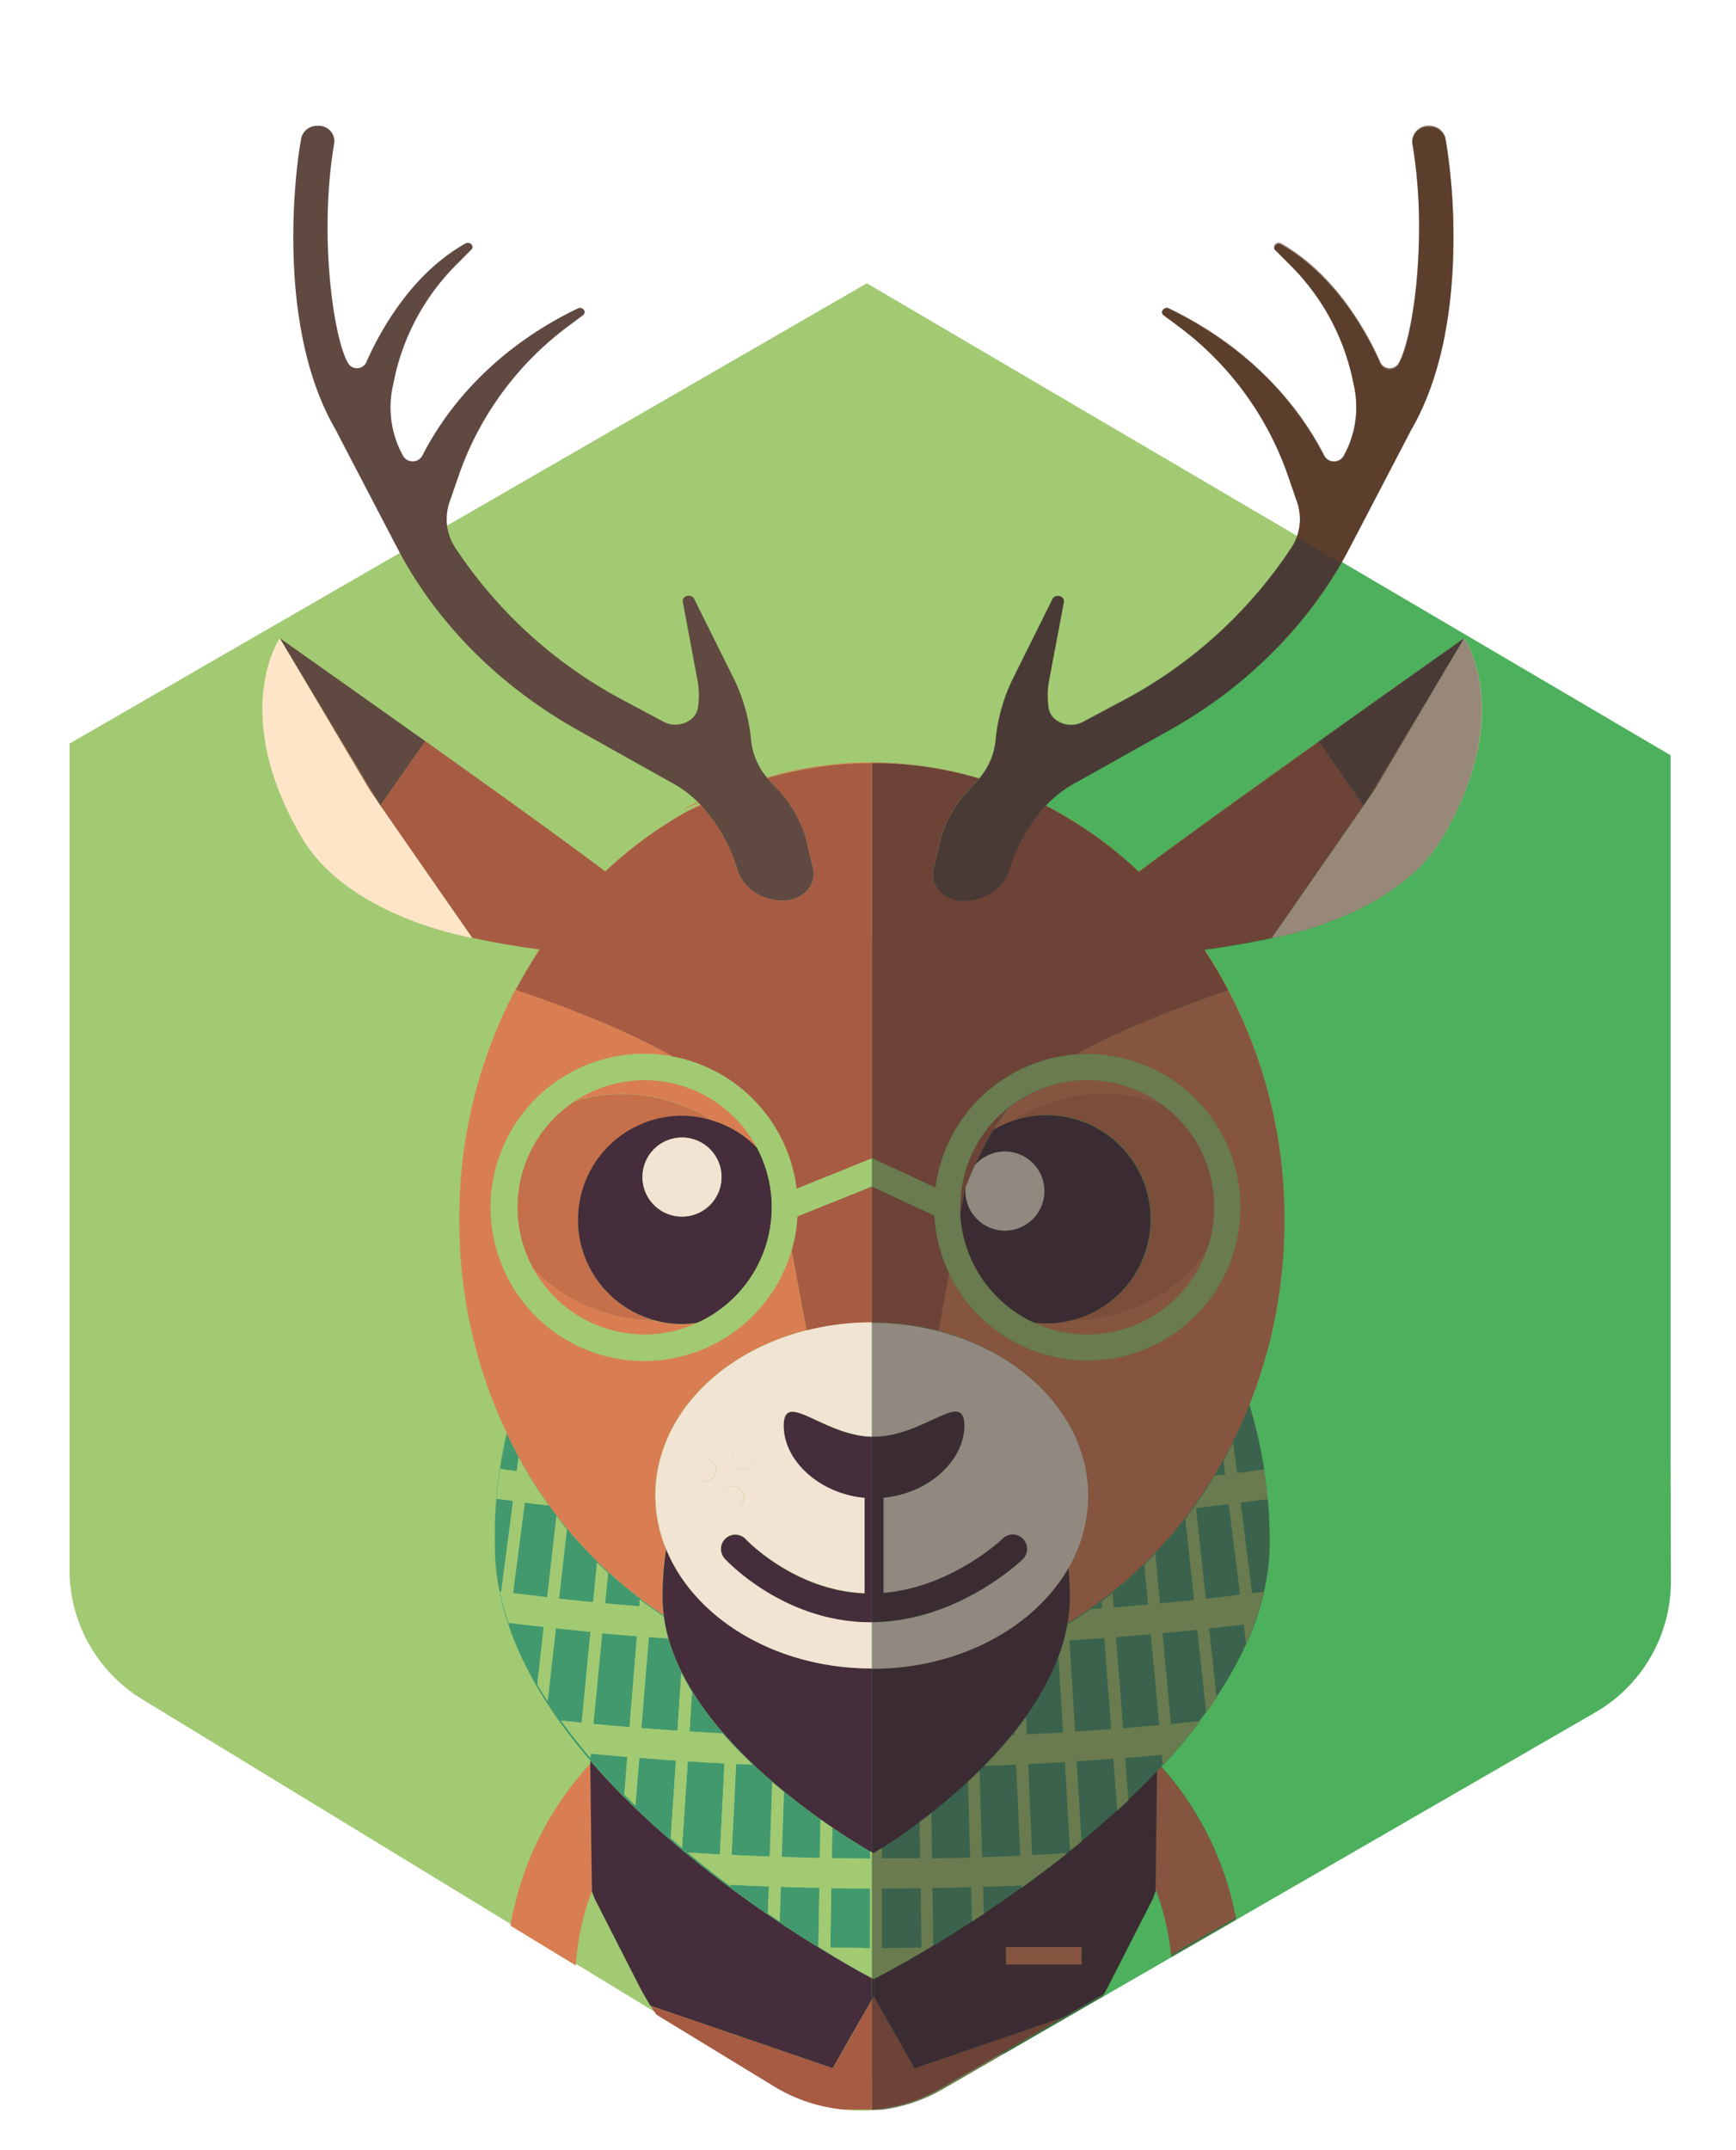 <svg xmlns="http://www.w3.org/2000/svg" viewBox="0 0 336 416"><defs><style>.cls-1{isolation:isolate;}.cls-2{fill:#a1ca73;}.cls-3{fill:#4db05c;}.cls-10,.cls-4{fill:none;}.cls-5{fill:#d97e52;}.cls-6,.cls-9{fill:#a85b43;}.cls-7{fill:#452d3b;}.cls-8{fill:#42996d;}.cls-9{opacity:0.4;mix-blend-mode:multiply;}.cls-10{stroke:#dcdcdc;stroke-linecap:round;stroke-linejoin:round;stroke-width:0;}.cls-11{fill:#f1e4d3;}.cls-12{fill:#fee5c7;}.cls-13{fill:#604940;}.cls-14{fill:#543010;opacity:0.41;}.cls-15{fill:#332c2c;opacity:0.5;}</style></defs><title>imgList_braham</title><g class="cls-1"><g id="cerf"><path class="cls-2" d="M167.65,275.8l.12-93.13,89.1-75.57L167.78,54.81,13.45,143.87V303.7a29.36,29.36,0,0,0,14.07,25.06l123,75a31.41,31.41,0,0,0,32.06.38l11.84-6.84-27.59,4.62ZM167,178.38Z"/><polygon class="cls-2" points="323.31 146.09 275.95 118.3 323.31 146.14 323.31 146.09"/><polygon class="cls-3" points="256.88 107.08 256.87 107.09 275.95 118.3 256.88 107.08"/><path class="cls-3" d="M323.4,305.82l-.06-24.12,0-12.14V146.14L276,118.3l-19.08-11.2-89.1,75.57-.12,93.13-.81,126.1,27.59-4.62,114.33-66A29.29,29.29,0,0,0,323.4,305.82Z"/><path class="cls-4" d="M168.74,408.14h-5.46a31.12,31.12,0,0,0,5.46,0v0Z"/><path class="cls-4" d="M226.55,377.49a49.3,49.3,0,0,0-2.9-11.82V366l-.57,1.51L214.7,384l-.34.68c-.18.36-.39.7-.58,1.05l12.85-7.42-.06-.63C226.56,377.59,226.56,377.54,226.55,377.49Z"/><path class="cls-4" d="M125.9,388.05c-.07-.11-.13-.22-.2-.32l-.59-1c-.44-.73-.86-1.47-1.25-2.23l-8.72-17.1-.39-1-.19-.36,0-.06,0-.05v-.07a50,50,0,0,0-3.13,14.42l15.61,9.52c-.39-.56-.76-1.15-1.14-1.73Z"/><path class="cls-5" d="M114.57,365.85l-.1-8.32-.2-16.32a61.47,61.47,0,0,0-15.48,31.35l12.65,7.71A50,50,0,0,1,114.57,365.85Z"/><path class="cls-5" d="M226.55,377.49c0,.05,0,.1,0,.15S226.56,377.54,226.55,377.49Z"/><path class="cls-5" d="M239.18,371h0a61.45,61.45,0,0,0-14.41-29.2l0,.05A61.35,61.35,0,0,1,239.18,371Z"/><path class="cls-6" d="M168.74,408.14V386.92l-7.54,13.24-35.29-12.1c.38.58.75,1.17,1.14,1.73l22.82,13.91a31.37,31.37,0,0,0,13.41,4.44Z"/><path class="cls-6" d="M125.11,386.76l.59,1Z"/><path class="cls-6" d="M114.75,366.39l-.16-.42,0,.06Z"/><path class="cls-7" d="M114.57,365.85v.07l0,.05.16.42.39,1,8.72,17.1c.39.76.81,1.5,1.25,2.23l.59,1c.07.1.13.21.2.32h0l35.29,12.1,7.54-13.24v-4.19c-3.63-1.92-34.05-18.38-54.47-42.05v.53l.2,16.32Z"/><path class="cls-8" d="M245.22,288.24c.09.88.17,1.76.24,2.65C245.39,290,245.31,289.12,245.22,288.24Z"/><path class="cls-8" d="M95.71,298.16c0,.13,0,.27,0,.41,0-.83,0-1.64,0-2.46C95.74,296.79,95.71,297.47,95.71,298.16Z"/><path class="cls-8" d="M245.57,292.4c0,.68.08,1.36.11,2.05C245.65,293.76,245.61,293.08,245.57,292.4Z"/><path class="cls-8" d="M96.1,290q.25-2.9.71-5.73h0c.37-2.27.81-4.51,1.34-6.71l-.1-.21a91.35,91.35,0,0,0-2.31,17.44c.07-1.61.19-3.2.34-4.79Z"/><path class="cls-8" d="M245.77,298.16c0-.15,0-.3,0-.45,0,.16,0,.32,0,.49Z"/><path class="cls-8" d="M245.73,299.49c0,.59,0,1.17-.09,1.75C245.68,300.66,245.71,300.07,245.73,299.49Z"/><path class="cls-8" d="M245.16,287.72a91.49,91.49,0,0,0-3.28-16l0,.05A91,91,0,0,1,245.16,287.72Z"/><path class="cls-8" d="M244.93,306.55l-.06.29Z"/><path class="cls-8" d="M245.32,304.22l-.12.8Z"/><path class="cls-8" d="M245.59,301.86c0,.43-.08.86-.13,1.29C245.51,302.72,245.55,302.29,245.59,301.86Z"/><path class="cls-8" d="M245.76,299.26h0c0-.18,0-.36,0-.53v0C245.75,298.94,245.76,299.1,245.76,299.26Z"/><path class="cls-8" d="M168.74,382.73h0c-1.16-.62-5-2.73-10.36-6.09l.21-11.4c-2.49-.05-5-.11-7.48-.19l-.23,6.71-2.26-1.55.18-5.24q-3.74-.13-7.47-.31l0,.27c-2.7-2-5.46-4.2-8.23-6.51,2.07.13,4.15.25,6.22.36l.88-17.6q-3.54-.18-7.1-.41L132,357.49c-.73-.61-1.46-1.24-2.19-1.88l1-15c-2.36-.16-4.73-.34-7.09-.53l-.76,9.22c-.72-.7-1.43-1.4-2.14-2.12l.59-7.28q-3.54-.29-7.09-.62l-.07.79q-3-3.49-5.68-7.19l4,.42,1.71-17.59c-2.24-.22-4.47-.45-6.71-.7L106,329.11c-.69-1.06-1.34-2.13-2-3.2l1.26-11.16c-2.23-.25-4.47-.52-6.7-.8l0,.25a50.82,50.82,0,0,1-1.78-6.32l.26,0,2.28-17.52L96.12,290c-.15,1.59-.27,3.18-.34,4.79l0,1.36c0,.82,0,1.63,0,2.46,0,.23,0,.46,0,.69.12,15.05,8,29.2,18.56,41.42C134.69,364.35,165.11,380.81,168.74,382.73Z"/><path class="cls-8" d="M100.37,282a88.77,88.77,0,0,0,5.81,9.28c-1.54-.18-3.08-.36-4.61-.56l-2.28,17.53c2.21.28,4.41.54,6.62.79l1.78-15.7c.67.87,1.35,1.73,2,2.57l-1.53,13.4,6.63.69.75-7.67c.69.69,1.4,1.37,2.12,2l-.57,5.87c2.2.21,4.41.4,6.63.59l.1-1.3q2.25,1.69,4.59,3.23a30.07,30.07,0,0,0,.87,4.28l-3.73-.28-1.44,17.62c2.33.18,4.67.35,7,.51l.74-11.18c.63,1.27,1.32,2.51,2.07,3.73l-.5,7.59c2.13.14,4.27.26,6.4.37,1.85,2.13,3.81,4.15,5.82,6.05l-3.19-.13-.88,17.6q3.69.18,7.39.31l.49-14.36c.75.64,1.5,1.28,2.24,1.88l-.42,12.56c2.46.07,4.92.14,7.38.18l.14-7.39c.79.56,1.55,1.07,2.28,1.57L161,359.5q3.7.06,7.39.07v-1.4l.34.19h0c-3.84-2.18-37.19-21.72-40.3-45.88a85.61,85.61,0,0,1-30.25-35c-.53,2.2-1,4.44-1.34,6.71l3.17.44Z"/><path class="cls-8" d="M121.84,334.15l1.44-17.61q-3.36-.27-6.72-.59l-1.71,17.58Q118.35,333.86,121.84,334.15Z"/><path class="cls-8" d="M168.38,365.35c-2.49,0-5,0-7.48-.07l-.21,11.51c2.55,0,5.11.06,7.66.07Z"/><path class="cls-5" d="M133.35,156.84c1-.4,1.74-.75,2.36-1a2.08,2.08,0,0,0-.21-.21,79.56,79.56,0,0,0-18.4,13l.07.06A79.49,79.49,0,0,1,133.35,156.84Z"/><path class="cls-5" d="M168.74,147.66h0c.78,0,1.56,0,2.33,0h.06l.9,0c.68,0,1.37.07,2,.12h0a72.24,72.24,0,0,1,15.39,2.75l0,0a72.6,72.6,0,0,0-41.07-.13l.08.09A72.13,72.13,0,0,1,168.74,147.66Z"/><path class="cls-5" d="M129.81,213.07a33.56,33.56,0,0,1,8.29,3.79,20.13,20.13,0,0,1,8.49,5.33,24.6,24.6,0,0,0-35.47-9.12A31.22,31.22,0,0,1,129.81,213.07Z"/><path class="cls-5" d="M248.62,236.13v-.06a94.62,94.62,0,0,0-15.41-52.26h-.07A94.57,94.57,0,0,1,248.62,236.13Z"/><path class="cls-5" d="M220.36,168.64l.07,0a79.67,79.67,0,0,0-18-12.78l-.06.07A79.21,79.21,0,0,1,220.36,168.64Z"/><path class="cls-5" d="M128.44,312.48a28.45,28.45,0,0,1-.24-3.58,61.92,61.92,0,0,1,.7-9.22l0,0a27.29,27.29,0,0,1-2.07-10.4c0-15,12.3-27.64,29.26-31.92l-2.91-15.54a29.63,29.63,0,1,1-23-37.42c-8.65-4.94-19.94-9.38-30.43-12.95q2.13-4,4.63-7.77h-.06A94.6,94.6,0,0,0,88.9,236.07a95.91,95.91,0,0,0,9.19,41.24l.1.21A85.61,85.61,0,0,0,128.44,312.48Z"/><path class="cls-5" d="M132,256.22a20.47,20.47,0,0,1-5.29-.72,33.26,33.26,0,0,1-9.25-1.44,31.65,31.65,0,0,1-14.48-9,24.63,24.63,0,0,0,21.78,13.14A24.39,24.39,0,0,0,134.94,256,20.34,20.34,0,0,1,132,256.22Z"/><path class="cls-5" d="M117.46,254.06a33.26,33.26,0,0,0,9.25,1.44A20.15,20.15,0,0,1,132,215.91a19.91,19.91,0,0,1,6.1,1,33.56,33.56,0,0,0-8.29-3.79,31.22,31.22,0,0,0-18.69,0,24.59,24.59,0,0,0-8.14,32A31.65,31.65,0,0,0,117.46,254.06Z"/><path class="cls-9" d="M117.46,254.06a33.26,33.26,0,0,0,9.25,1.44A20.15,20.15,0,0,1,132,215.91a19.91,19.91,0,0,1,6.1,1,33.56,33.56,0,0,0-8.29-3.79,31.22,31.22,0,0,0-18.69,0,24.59,24.59,0,0,0-8.14,32A31.65,31.65,0,0,0,117.46,254.06Z"/><path class="cls-5" d="M132,156.72c1.45-.61,2.54-1.1,3.2-1.43a1.21,1.21,0,0,1-.16-.16C134,155.64,133,156.17,132,156.72Z"/><line class="cls-10" x1="99.67" y1="188.04" x2="99.18" y2="189.25"/><path class="cls-7" d="M138.1,216.86a19.91,19.91,0,0,0-6.1-1,20.15,20.15,0,0,0-5.29,39.59,19.17,19.17,0,0,0,8.23.48,24.58,24.58,0,0,0,11.65-33.79A20.13,20.13,0,0,0,138.1,216.86Zm-13.75,10.87a7.65,7.65,0,1,1,7.65,7.65A7.64,7.64,0,0,1,124.35,227.73Z"/><path class="cls-11" d="M139.65,227.73a7.65,7.65,0,1,0-7.65,7.65A7.65,7.65,0,0,0,139.65,227.73Z"/><path class="cls-6" d="M54.15,123.46l28.18,20C67.5,132.86,54.15,123.46,54.15,123.46Z"/><polygon class="cls-6" points="73.63 155.87 54.15 123.46 71.56 152.89 73.63 155.87"/><path class="cls-12" d="M85.64,173.16l-12-17.29h0l-2.07-3L54.15,123.46s-9.94,14.5,4.29,38.63c9.12,15.48,33,19.37,33,19.37l-.57-.82Z"/><polygon class="cls-13" points="73.63 155.87 82.33 143.42 82.33 143.42 54.15 123.46 73.63 155.87 73.63 155.87"/><path class="cls-6" d="M220.43,168.7c7.13-5.41,21.53-15.75,34.76-25.17h0l.05,0-.05-.07c-13.23,9.43-27.63,19.77-34.76,25.17l-.07,0Z"/><path class="cls-6" d="M99.81,191.49c10.49,3.57,21.78,8,30.43,12.95A29.71,29.71,0,0,1,154.17,230l14.58-5.83V147.66h0a72.13,72.13,0,0,0-20.22,2.88,17.94,17.94,0,0,0,1.32,1.46,25,25,0,0,1,6,9.66l1.51,6.4c.76,3.19-2.06,6.18-5.81,6.18-4.13,0-7.7-2.41-8.78-5.86a32.44,32.44,0,0,0-7.06-12.57c-.62.28-1.41.63-2.36,1a79.49,79.49,0,0,0-16.18,11.81l-.07-.06c-7.14-5.4-21.53-15.74-34.77-25.17l-8.7,12.45h0l12,17.29,5.2,7.48.57.82c4.46,1,8.94,1.71,13,2.26h.06Q102,187.47,99.81,191.49Z"/><path class="cls-6" d="M172.05,147.73c.68,0,1.37.06,2,.12C173.42,147.8,172.73,147.76,172.05,147.73Z"/><path class="cls-6" d="M189.49,150.6a72.24,72.24,0,0,0-15.39-2.75,72.49,72.49,0,0,1,15.34,2.82Z"/><path class="cls-6" d="M171.09,147.69h0Z"/><path class="cls-6" d="M168.75,255.85V229.58l-.06,0-14.35,5.74a29.61,29.61,0,0,1-1.13,6.57l2.91,15.54a51.33,51.33,0,0,1,12.62-1.55Z"/><path class="cls-6" d="M255.19,143.42l28.18-20S270,132.86,255.19,143.42Z"/><polygon class="cls-6" points="283.27 123.64 283.38 123.46 283.27 123.64 283.27 123.64"/><path class="cls-12" d="M283.37,123.56s3.48,5.08,3.38,14.23c.13-9.21-3.38-14.33-3.38-14.33l-.1.18Z"/><path class="cls-13" d="M283.37,123.46l-28.18,20h0l.05.07c14.07-10,26.79-19,28-19.85Z"/><path class="cls-7" d="M168.74,358.36V322.8h0c-18.59,0-34.34-9.68-39.81-23.08l0,0a61.92,61.92,0,0,0-.7,9.22,28.45,28.45,0,0,0,.24,3.58C131.55,336.64,164.9,356.18,168.74,358.36Z"/><path class="cls-11" d="M168.74,322.8h0v-9h-.23c-16.74,0-27.77-11.79-28.23-12.29a2.76,2.76,0,1,1,4.06-3.74c.09.1,9.38,9.91,23,10.46v-18.5c-8.79-.8-15.65-7.23-15.65-13.92,0-7,7.59,1.87,17.05,2.13v-22.1h0a51.33,51.33,0,0,0-12.62,1.55c-17,4.28-29.26,17-29.26,31.92a27.29,27.29,0,0,0,2.07,10.4C134.4,313.12,150.15,322.8,168.74,322.8ZM144,279.9a2.24,2.24,0,1,1-2.23,2.23A2.23,2.23,0,0,1,144,279.9Zm-2.23,7.6a2.24,2.24,0,1,1-2.24,2.24A2.23,2.23,0,0,1,141.72,287.5Zm-5.41-5.37a2.24,2.24,0,1,1-2.23,2.24A2.24,2.24,0,0,1,136.31,282.13Z"/><path class="cls-7" d="M168.75,278c-9.46-.26-17.05-9.17-17.05-2.13,0,6.69,6.86,13.12,15.65,13.92v18.5c-13.62-.55-22.91-10.36-23-10.46a2.76,2.76,0,1,0-4.06,3.74c.46.5,11.49,12.29,28.23,12.29h.23Z"/><path class="cls-11" d="M144,284.37a2.24,2.24,0,1,0-2.23-2.24A2.24,2.24,0,0,0,144,284.37Z"/><path class="cls-11" d="M141.72,292a2.24,2.24,0,1,0-2.24-2.23A2.23,2.23,0,0,0,141.72,292Z"/><path class="cls-11" d="M136.31,286.6a2.24,2.24,0,1,0-2.23-2.23A2.23,2.23,0,0,0,136.31,286.6Z"/><path class="cls-2" d="M235.5,328.46v0Z"/><path class="cls-2" d="M232.19,333.12l.09-.12h-.09a.44.44,0,0,1-.08.11Z"/><path class="cls-2" d="M244.65,308.06a.36.36,0,0,1,0-.11h0a.43.43,0,0,0,0,.11Z"/><path class="cls-2" d="M168.74,358.36l-.34-.19v1.4q-3.69,0-7.39-.07l.11-5.87c-.73-.5-1.49-1-2.28-1.57l-.14,7.39c-2.46,0-4.92-.11-7.38-.18l.42-12.56c-.74-.6-1.49-1.24-2.24-1.88L149,359.19q-3.7-.13-7.39-.31l.88-17.6,3.19.13c-2-1.9-4-3.92-5.82-6.05-2.13-.11-4.27-.23-6.4-.37l.5-7.59c-.75-1.22-1.44-2.46-2.07-3.73l-.74,11.18c-2.33-.16-4.67-.33-7-.51l1.44-17.62,3.73.28a30.07,30.07,0,0,1-.87-4.28q-2.34-1.53-4.59-3.23l-.1,1.3c-2.22-.19-4.43-.38-6.63-.59l.57-5.87c-.72-.66-1.43-1.34-2.12-2l-.75,7.67-6.63-.69,1.53-13.4c-.69-.84-1.37-1.7-2-2.57L105.91,309c-2.21-.25-4.41-.51-6.62-.79l2.28-17.53c1.53.2,3.07.38,4.61.56a88.77,88.77,0,0,1-5.81-9.28l-.35,2.7-3.17-.44h0q-.45,2.83-.71,5.73h0l3.16.44L97,307.92l-.26,0a50.82,50.82,0,0,0,1.78,6.32l0-.25c2.23.28,4.47.55,6.7.8L104,325.91c.62,1.07,1.27,2.14,2,3.2l1.6-14.09c2.24.25,4.47.48,6.71.7l-1.71,17.59-4-.42q2.67,3.69,5.68,7.19l.07-.79q3.56.33,7.09.62l-.59,7.28c.71.72,1.42,1.42,2.14,2.12l.76-9.22c2.36.19,4.73.37,7.09.53l-1,15c.73.64,1.46,1.27,2.19,1.88l1.1-16.73q3.55.23,7.1.41l-.88,17.6c-2.07-.11-4.15-.23-6.22-.36,2.77,2.31,5.53,4.48,8.23,6.51l0-.27q3.73.18,7.47.31l-.18,5.24,2.26,1.55.23-6.71c2.49.08,5,.14,7.48.19l-.21,11.4c5.36,3.36,9.2,5.47,10.36,6.09ZM116.56,316q3.36.32,6.72.59l-1.44,17.61q-3.5-.28-7-.62Zm44.34,49.33c2.49,0,5,.06,7.48.07l0,11.51c-2.55,0-5.11,0-7.66-.07Z"/><path class="cls-2" d="M168.69,229.55l.06,0v-5.45L154.17,230a29.72,29.72,0,1,0,.17,5.33ZM103,245.05a24.6,24.6,0,1,1,21.78,13.14A24.55,24.55,0,0,1,103,245.05Z"/><path class="cls-13" d="M248,47.25h0c10.69,6,16.79,17.6,19.19,23.06a2,2,0,0,0,3.38.19c2-3.11,4-13.75,4.06-25.93-.07,12.14-2.09,22.73-4.06,25.83a2,2,0,0,1-3.38-.19c-2.4-5.47-8.5-17-19.19-23.06h0a.9.9,0,0,0-1.42.65A.92.92,0,0,1,248,47.25Z"/><path class="cls-13" d="M276.55,24.46a3.13,3.13,0,0,1,3.2,2.35A114,114,0,0,1,281.29,46a113.17,113.17,0,0,0-1.54-19.29,3.13,3.13,0,0,0-3.2-2.35,3.08,3.08,0,0,0-3.23,2.7A3.09,3.09,0,0,1,276.55,24.46Z"/><path class="cls-13" d="M226.28,59.79h0c13.37,6.44,23.9,16.47,30.06,28.53a2.15,2.15,0,0,0,3.65.07,19.28,19.28,0,0,0,2.51-10A19.34,19.34,0,0,1,260,88.29a2.15,2.15,0,0,1-3.65-.08c-6.16-12.06-16.69-22.09-30.06-28.53h0a.91.91,0,0,0-1.37.81A.92.92,0,0,1,226.28,59.79Z"/><path class="cls-13" d="M203,137c.43,2.72,4,4.14,6.65,2.7l7.28-3.88A89,89,0,0,0,250,106a10,10,0,0,0,1.62-5.54,10,10,0,0,1-1.62,5.43,88.89,88.89,0,0,1-33.09,29.86l-7.28,3.89c-2.69,1.44-6.22,0-6.65-2.7a14.87,14.87,0,0,1-.19-2.58A16,16,0,0,0,203,137Z"/><path class="cls-13" d="M189.44,150.67l.07,0a13.47,13.47,0,0,0,3.18-7.31,34,34,0,0,1,3.49-12.3L203.71,116c.52-1,2.29-.62,2.19.47v0c.22-1.16-1.65-1.63-2.19-.55L196.18,131a34,34,0,0,0-3.49,12.29,13.44,13.44,0,0,1-3.18,7.31l0,0Z"/><path class="cls-13" d="M142.77,168.38c1.08,3.45,4.65,5.86,8.78,5.86,3.75,0,6.57-3,5.81-6.18l-1.51-6.4a25,25,0,0,0-6-9.66,17.94,17.94,0,0,1-1.32-1.46l-.08-.09a13.41,13.41,0,0,1-3.07-7.18A34.21,34.21,0,0,0,141.88,131l-7.53-15.13c-.54-1.08-2.41-.61-2.2.55L135,131.63a15.53,15.53,0,0,1,.08,5.31c-.43,2.71-4,4.14-6.65,2.7l-7.29-3.89a88.86,88.86,0,0,1-33.08-29.86,10.09,10.09,0,0,1-1-8.89l2-5.78a60.83,60.83,0,0,1,21.36-28.43l2.4-1.79c.85-.64-.08-1.79-1-1.32h0C98.41,66.12,87.87,76.15,81.71,88.21a2.14,2.14,0,0,1-3.64.08A19.27,19.27,0,0,1,76,74.85c.14-.63.27-1.25.4-1.88A44.15,44.15,0,0,1,88.44,51.1l2.79-2.81c.7-.71-.34-1.69-1.21-1.14h0c-10.69,6-16.79,17.59-19.18,23.06a2,2,0,0,1-3.38.19c-2.87-4.51-5.84-24.89-2.75-42.8a3,3,0,0,0-3.2-3.25,3.13,3.13,0,0,0-3.2,2.35C57.06,33.33,53.43,63.15,64.88,83l12,23c7.52,14.44,19.68,26.69,35,35.28l17.76,9.95a22.41,22.41,0,0,1,5.39,3.91,1.21,1.21,0,0,0,.16.16l.3.31a2.08,2.08,0,0,1,.21.21A32.44,32.44,0,0,1,142.77,168.38Z"/><path class="cls-5" d="M223.93,342.63l-.18,14.9-.1,8a49.17,49.17,0,0,1,2.9,11.93c0,.05,0,.1,0,.15l.06.62L239.18,371a61.35,61.35,0,0,0-14.42-29.16l0-.05,0-.05Z"/><path class="cls-6" d="M213.73,385.68c.21-.38.43-.75.63-1.14l.34-.68-.34.67C214.16,384.92,213.94,385.29,213.73,385.68Z"/><path class="cls-6" d="M177,400.16l-7.9-13.89v-3.35h0v3.35l-.37.65v21.22H169a31.35,31.35,0,0,0,13-4.07l11.83-6.84,12.07-7Z"/><path class="cls-7" d="M169.11,382.92l-.37-.19v4.19l.37-.65Z"/><path class="cls-7" d="M214.36,384.53l.34-.67,8.38-16.43.57-1.51v-.36l.1-8,.18-14.9c-1.78,1.88-3.62,3.72-5.5,5.51v.14c-.72.68-1.44,1.36-2.16,2v-.14q-3.42,3.12-6.92,6v.12c-.74.61-1.47,1.21-2.21,1.8V358l-.74.59h.16c-3,2.36-5.92,4.57-8.79,6.64v-.09c-2.52,1.81-5,3.51-7.34,5.08v.07l-2.27,1.49v-.06c-2.71,1.76-5.24,3.34-7.52,4.72v0c-6.93,4.16-11.52,6.48-11.52,6.48h0v3.35l7.9,13.89,28.83-9.89,7.86-4.53,0-.06C213.94,385.29,214.16,384.92,214.36,384.53Zm-5-4.44H194.71v-3.37h14.61Z"/><path class="cls-8" d="M206.63,314c-4.18,24.71-37,44.22-37.5,44.53.07,0,.63-.37,1.58-1v2q3.7,0,7.39,0l-.09-7c.73-.55,1.5-1.14,2.28-1.76l.12,8.77c2.47,0,4.93-.08,7.39-.15l-.43-14.66c.75-.7,1.5-1.41,2.25-2.15l.49,16.73q3.69-.11,7.39-.27l-.8-17.6q-3.09.13-6.17.22c1.85-1.87,3.67-3.87,5.38-6l.53,0,0-.61c.75-.94,1.48-1.91,2.18-2.89l.16,3.39c2.33-.1,4.67-.23,7-.36l-.89-14.56a36.27,36.27,0,0,0,1.75-6.33c1.56-.93,3.07-1.93,4.56-3l2.09-.14-.1-1.29c.74-.54,1.47-1.1,2.19-1.67l.21,2.79q3.33-.25,6.63-.56l-.71-7.67c.72-.7,1.43-1.41,2.12-2.14l.9,9.6c2.21-.2,4.41-.43,6.62-.66l-1.71-15.69a86.7,86.7,0,0,0,5.71-8.36l2-.23-.33-2.65c.65-1.17,1.28-2.36,1.88-3.57l.75,5.93,5.25-.69q.44,2.83.7,5.74l-5.24.68,2.2,17.54,2.29-.3c.08-.37.17-.75.25-1.12l.06-.29c.1-.51.18-1,.27-1.53l.12-.8c.05-.36.09-.71.14-1.07s.09-.86.13-1.29c0-.21,0-.41,0-.62,0-.58.08-1.16.09-1.75,0-.07,0-.14,0-.2l0,0c0-.16,0-.32,0-.49v0a.13.13,0,0,1,0-.06c0-.16,0-.31,0-.47s0-.33,0-.49c0-1.09,0-2.18-.08-3.26,0-.69-.07-1.37-.11-2.05,0-.51-.07-1-.11-1.51-.07-.89-.15-1.77-.24-2.65l-.06-.52a91,91,0,0,0-3.3-15.9l0-.05,0,0C234.68,289.8,222.22,304.69,206.63,314Z"/><path class="cls-8" d="M231.75,315.3q-3.36.36-6.72.68l1.64,17.59c1.81-.17,3.63-.36,5.44-.55.47-.61.92-1.23,1.37-1.85Z"/><path class="cls-8" d="M240.75,314.28c-2.23.27-4.47.53-6.7.78l1.44,13.2a71.64,71.64,0,0,0,5.72-10.3Z"/><path class="cls-8" d="M223.93,342.63l.83-.88.32-.35-.18-1.87q-3.54.32-7.09.6l.62,8C220.31,346.35,222.15,344.51,223.93,342.63Z"/><path class="cls-8" d="M188,365.13q-3.74.11-7.48.16l.15,11.11c2.28-1.38,4.81-3,7.52-4.72Z"/><path class="cls-8" d="M197.75,364.79c-2.49.1-5,.19-7.48.27l.15,5.12c2.36-1.57,4.82-3.27,7.34-5.08Z"/><path class="cls-8" d="M206.1,340.93c-2.37.13-4.73.26-7.1.37l.79,17.6c2.21-.1,4.41-.22,6.61-.34l.74-.59Z"/><path class="cls-8" d="M216.27,350.16l-.76-9.86q-3.56.27-7.1.48l.94,15.39Q212.85,353.29,216.27,350.16Z"/><path class="cls-8" d="M169.11,382.92h0l-.37-.2h0l.37.19Z"/><path class="cls-8" d="M237.84,291q-3.17.39-6.34.74l1.92,17.57,6.62-.77Z"/><path class="cls-8" d="M216,316.75l1.36,17.62,7-.6-1.64-17.59Z"/><path class="cls-8" d="M215.06,334.54l-1.36-17.62q-3.36.25-6.72.46L208.05,335Q211.56,334.8,215.06,334.54Z"/><path class="cls-8" d="M168.74,358.36h0l.37.21h0Z"/><path class="cls-8" d="M171,365.37h-.27l0,11.52c2.56,0,5.11,0,7.67-.05l-.16-11.51C175.77,365.34,173.36,365.37,171,365.37Z"/><path class="cls-5" d="M169,147.66c.69,0,1.38,0,2.06,0-.77,0-1.55,0-2.33,0H169Z"/><path class="cls-5" d="M216.62,254.06a33,33,0,0,1-9.42,1.43,20,20,0,0,1-4.61.55,20.27,20.27,0,0,1-2.6-.18,24.62,24.62,0,0,0,33.75-14.31A30.44,30.44,0,0,1,216.62,254.06Z"/><path class="cls-5" d="M202.26,155.9l.85.37a79.55,79.55,0,0,1,17.23,12.38h0a79.21,79.21,0,0,0-18-12.76l.06-.07-.06,0Z"/><path class="cls-5" d="M196,216.88a33.12,33.12,0,0,1,8.32-3.81,30.46,30.46,0,0,1,21.14,1,24.56,24.56,0,0,0-30,.06,44.78,44.78,0,0,0-3.14,4.51A20.11,20.11,0,0,1,196,216.88Z"/><path class="cls-5" d="M171.15,147.69l.9,0Z"/><path class="cls-5" d="M233,183.73a87.76,87.76,0,0,1,4.67,7.85c-10.11,3.44-20.94,7.7-29.42,12.44q1.07-.09,2.16-.09a29.64,29.64,0,1,1-26.73,42.43l-2.09,11.12c16.82,4.34,29,17,29,31.84a27.88,27.88,0,0,1-3.8,13.94c.17,1.85.26,3.73.26,5.64a30.16,30.16,0,0,1-.44,5.12c15.59-9.33,28.05-24.22,35.23-42.28a96.35,96.35,0,0,0,6.76-35.61,94.57,94.57,0,0,0-15.48-52.31h.07l-.07-.09Z"/><path class="cls-5" d="M174.1,147.85Z"/><path class="cls-5" d="M204.27,213.07a33.12,33.12,0,0,0-8.32,3.81,20.14,20.14,0,1,1,11.25,38.61,33,33,0,0,0,9.42-1.43,30.44,30.44,0,0,0,17.12-12.51A24.61,24.61,0,0,0,225.41,214,30.46,30.46,0,0,0,204.27,213.07Z"/><path class="cls-9" d="M204.27,213.07a33.12,33.12,0,0,0-8.32,3.81,20.14,20.14,0,1,1,11.25,38.61,33,33,0,0,0,9.42-1.43,30.44,30.44,0,0,0,17.12-12.51A24.61,24.61,0,0,0,225.41,214,30.46,30.46,0,0,0,204.27,213.07Z"/><path class="cls-7" d="M207.2,255.49a20.13,20.13,0,1,0-14.92-36.9,68,68,0,0,0-3.6,6.87,7.64,7.64,0,1,1-1.85,5c0-.23,0-.46,0-.68l-.06.13-.95,5.07A24.68,24.68,0,0,0,200,255.86a20.27,20.27,0,0,0,2.6.18A20,20,0,0,0,207.2,255.49Z"/><path class="cls-11" d="M194.48,238.09a7.65,7.65,0,1,0-5.8-12.63c-.63,1.39-1.23,2.83-1.81,4.3,0,.22,0,.45,0,.68A7.65,7.65,0,0,0,194.48,238.09Z"/><path class="cls-6" d="M255.19,143.53C242,153,227.56,163.29,220.43,168.7l-.07-.06h0a79.55,79.55,0,0,0-17.23-12.38l-.85-.37a32.43,32.43,0,0,0-7,12.48c-1.08,3.45-4.66,5.86-8.78,5.86-3.76,0-6.57-3-5.82-6.18l1.51-6.4a24.89,24.89,0,0,1,6-9.66c.44-.43.84-.88,1.22-1.33a72.49,72.49,0,0,0-15.34-2.82h0c-.68-.06-1.37-.09-2-.12l-.9,0h-.06c-.68,0-1.37,0-2.06,0h-.27v76.47l.09,0,12.22,5.66A29.67,29.67,0,0,1,208.29,204c8.48-4.74,19.31-9,29.42-12.44a87.76,87.76,0,0,0-4.67-7.85h.1c4-.55,8.52-1.28,13-2.26l.56-.82,5.2-7.48,12-17.29-8.65-12.38-.05,0Z"/><path class="cls-6" d="M168.75,229.58v26.27a51.41,51.41,0,0,1,12.88,1.63l2.09-11.12a29.5,29.5,0,0,1-2.87-11.17Z"/><path class="cls-6" d="M185.82,233.57c0,.46,0,.93,0,1.39l.95-5.07.06-.13c.58-1.47,1.18-2.91,1.81-4.3a68,68,0,0,1,3.6-6.87,44.78,44.78,0,0,1,3.14-4.51A24.58,24.58,0,0,0,185.82,233.57Z"/><polygon class="cls-6" points="283.27 123.64 283.27 123.64 263.89 155.87 265.96 152.89 283.27 123.64"/><path class="cls-12" d="M283.27,123.64,266,152.89l-2.08,3h0l-12,17.29-5.2,7.48-.56.82s23.84-3.89,33-19.37c5.77-9.8,7.56-18,7.66-24.3.1-9.15-3.38-14.23-3.38-14.23Z"/><path class="cls-13" d="M263.89,155.87h0l19.38-32.23c-1.24.87-14,9.83-28,19.85l8.65,12.38Z"/><path class="cls-7" d="M168.74,322.8v35.56l.37.21,0,0c.53-.31,33.32-19.82,37.5-44.53a30.16,30.16,0,0,0,.44-5.12c0-1.91-.09-3.79-.26-5.64C200.2,314.79,185.64,322.8,168.74,322.8Z"/><path class="cls-11" d="M168.75,278h.42c9.66,0,17.48-9.29,17.48-2.14,0,6.69-6.86,13.12-15.65,13.92v18.45c13.2-1.09,23-10.42,23.11-10.52a2.76,2.76,0,0,1,3.83,4c-.51.49-12.67,12.06-29.19,12.17v9c16.9,0,31.46-8,38.07-19.54a27.88,27.88,0,0,0,3.8-13.94c0-14.88-12.16-27.5-29-31.84a51.41,51.41,0,0,0-12.88-1.63Z"/><path class="cls-7" d="M198,297.74a2.75,2.75,0,0,0-3.9-.07c-.11.1-9.91,9.43-23.11,10.52V289.74c8.79-.8,15.65-7.23,15.65-13.92,0-7.15-7.82,2.14-17.48,2.14h-.42v35.86c16.52-.11,28.68-11.68,29.19-12.17A2.75,2.75,0,0,0,198,297.74Z"/><path class="cls-2" d="M242.33,308.26l-2.2-17.54,5.24-.68q-.27-2.91-.7-5.74l-5.25.69-.75-5.93c-.6,1.21-1.23,2.4-1.88,3.57l.33,2.65-2,.23a86.7,86.7,0,0,1-5.71,8.36l1.71,15.69c-2.21.23-4.41.46-6.62.66l-.9-9.6c-.69.73-1.4,1.44-2.12,2.14l.71,7.67q-3.3.3-6.63.56l-.21-2.79c-.72.57-1.45,1.13-2.19,1.67l.1,1.29-2.09.14c-1.49,1-3,2-4.56,3a36.27,36.27,0,0,1-1.75,6.33l.89,14.56c-2.34.13-4.68.26-7,.36l-.16-3.39c-.7,1-1.43,1.95-2.18,2.89l0,.61-.53,0c-1.71,2.11-3.53,4.11-5.38,6q3.07-.09,6.17-.22l.8,17.6q-3.7.17-7.39.27l-.49-16.73c-.75.74-1.5,1.45-2.25,2.15l.43,14.66c-2.46.07-4.92.11-7.39.15l-.12-8.77c-.78.62-1.55,1.21-2.28,1.76l.09,7q-3.69,0-7.39,0v-2c-1,.61-1.51.94-1.58,1l0,0h0l-.37-.21v24.36l.37.2h0s4.59-2.32,11.52-6.48v0l-.15-11.11q3.75-.06,7.48-.16l.19,6.55v.06l2.27-1.49v-.07l-.15-5.12c2.49-.08,5-.17,7.48-.27v.4c2.87-2.07,5.83-4.28,8.79-6.64h-.16c-2.2.12-4.4.24-6.61.34L199,341.3c2.37-.11,4.73-.24,7.1-.37l1,17v.12c.74-.59,1.47-1.19,2.21-1.8v-.12l-.94-15.39q3.54-.21,7.1-.48l.76,9.86v.14c.72-.66,1.44-1.34,2.16-2v-.14l-.62-8q3.56-.28,7.09-.6l.18,1.87v.16a110.13,110.13,0,0,0,7.1-8.44h-.08a.44.44,0,0,0,.08-.11h-.08c-1.81.19-3.63.38-5.44.55L225,316q3.36-.32,6.72-.68l1.73,15.87,0,.18c.69-1,1.35-1.92,2-2.89v-.2l-1.44-13.2c2.23-.25,4.47-.51,6.7-.78l.46,3.68,0,.18a54.67,54.67,0,0,0,3.41-10.08h0a.43.43,0,0,1,0-.11h0Zm-64,68.57c-2.56,0-5.11.05-7.67.05l0-11.52H171c2.4,0,4.81,0,7.21-.05ZM207,317.38q3.36-.21,6.72-.46l1.36,17.62q-3.5.25-7,.48Zm17.39,16.39-7,.6L216,316.75l6.72-.57Zm9-24.45-1.92-17.57q3.18-.35,6.34-.74l2.2,17.54Z"/><path class="cls-2" d="M180.85,235.19a29.64,29.64,0,1,0,29.6-31.26q-1.09,0-2.16.09a29.67,29.67,0,0,0-27.23,25.74l-12.22-5.66-.09,0v5.45Zm14.57-21.11A24.6,24.6,0,1,1,185.86,235c0-.46,0-.93,0-1.39A24.58,24.58,0,0,1,195.42,214.08Z"/><rect class="cls-5" x="194.71" y="376.72" width="14.61" height="3.37"/><path class="cls-13" d="M203.71,116l-7.53,15.13a34,34,0,0,0-3.49,12.3,13.47,13.47,0,0,1-3.18,7.31l-.07,0c-.38.45-.78.9-1.22,1.33a24.89,24.89,0,0,0-6,9.66l-1.51,6.4c-.75,3.19,2.06,6.18,5.82,6.18,4.12,0,7.7-2.41,8.78-5.86a32.43,32.43,0,0,1,7-12.48l.12-.12a22.28,22.28,0,0,1,6-4.56l17.77-9.95c15.35-8.59,27.51-20.84,35-35.28l12-23c6.43-11.13,8.1-25.42,8.11-37a114,114,0,0,0-1.54-19.18,3.13,3.13,0,0,0-3.2-2.35,3.09,3.09,0,0,0-3.23,2.59,3.44,3.44,0,0,0,0,.55,97.56,97.56,0,0,1,1.31,17c-.06,12.18-2.08,22.82-4.06,25.93a2,2,0,0,1-3.38-.19c-2.4-5.46-8.5-17-19.19-23.06h0a.92.92,0,0,0-1.42.55.71.71,0,0,0,.21.49l2.8,2.81A44.23,44.23,0,0,1,261.71,73l.39,1.88a18.16,18.16,0,0,1,.4,3.51,19.28,19.28,0,0,1-2.51,10,2.15,2.15,0,0,1-3.65-.07c-6.16-12.06-16.69-22.09-30.06-28.53h0a.92.92,0,0,0-1.37.7.74.74,0,0,0,.32.51l2.4,1.79A60.83,60.83,0,0,1,249,91.22L251,97a10.4,10.4,0,0,1-1,9,89,89,0,0,1-33.09,29.86l-7.28,3.88c-2.69,1.44-6.22,0-6.65-2.7a16,16,0,0,1-.19-2.68,15.78,15.78,0,0,1,.27-2.73l2.87-15.21C206,115.33,204.23,114.9,203.71,116Z"/><path class="cls-14" d="M259.54,109c.58-1,1.13-2,1.66-3l12-23c11.46-19.82,7.82-49.63,6.58-56.26a3.14,3.14,0,0,0-3.2-2.35,3,3,0,0,0-3.2,3.24c3.09,17.91.12,38.29-2.75,42.8a2,2,0,0,1-3.38-.19c-2.4-5.46-8.5-17-19.19-23.06h0c-.86-.54-1.9.44-1.21,1.14l2.79,2.81A44.07,44.07,0,0,1,261.71,73c.14.63.27,1.26.4,1.88A19.26,19.26,0,0,1,260,88.31a2.15,2.15,0,0,1-3.65-.07c-6.16-12.06-16.7-22.09-30.06-28.53h0c-1-.47-1.9.68-1.06,1.31l2.41,1.79A60.81,60.81,0,0,1,249,91.24L251,97a10.09,10.09,0,0,1-.08,7l5.59,3.28Z"/><path class="cls-14" d="M226.7,378.71l12.59-7.25a.3.3,0,0,0,0-.1l-12.58,7.27A.22.22,0,0,0,226.7,378.71Z"/><path class="cls-3" d="M223.65,365.94l-.56,1.51-8.38,16.43-.35.68c-.19.39-.42.76-.62,1.14-.12.2-.23.4-.34.6l13.29-7.67a49.51,49.51,0,0,0-3-13Z"/><path class="cls-15" d="M225.08,341.42l0,.17c2.55-2.76,5-5.62,7.19-8.56h-.17c.46-.61.92-1.23,1.37-1.85v.18c.7-1,1.37-1.93,2-2.9l0-.18A72.35,72.35,0,0,0,241.22,318l0,.18A53.41,53.41,0,0,0,244.68,308h-.06a43.81,43.81,0,0,0,1.12-8.67l0,0c0-.2,0-.39,0-.59s0-.34,0-.51a90.66,90.66,0,0,0-3.91-26.44,96.37,96.37,0,0,0,6.77-35.65,94.6,94.6,0,0,0-15.48-52.35c4-.55,8.51-1.28,13-2.26,0,0,23.85-3.89,33-19.37,14.23-24.13,4.29-38.63,4.29-38.63s-13.35,9.4-28.18,20h0c-13.24,9.42-27.63,19.76-34.77,25.16a79.29,79.29,0,0,0-18.05-12.81,22.46,22.46,0,0,1,6-4.55l17.77-9.95A87.72,87.72,0,0,0,259.54,109l-3-1.77L250.94,104a10,10,0,0,1-1,1.94,89,89,0,0,1-33.08,29.86l-7.28,3.88c-2.69,1.44-6.23,0-6.66-2.7a15.54,15.54,0,0,1,.09-5.31l2.87-15.22c.22-1.17-1.66-1.64-2.19-.56L196.18,131a34.4,34.4,0,0,0-3.49,12.3,13.34,13.34,0,0,1-3.18,7.3,72.45,72.45,0,0,0-20.74-3l0,260.59.75,0h1.3a31.39,31.39,0,0,0,11.47-3.91l11.84-6.84,19.3-11.15c.11-.2.22-.4.34-.6.2-.38.43-.75.62-1.14l.35-.68,8.38-16.43.56-1.51v-.35a49.51,49.51,0,0,1,3,13l12.58-7.27a61.37,61.37,0,0,0-14.51-29.59C224.87,341.66,225,341.54,225.08,341.42Z"/></g></g></svg>